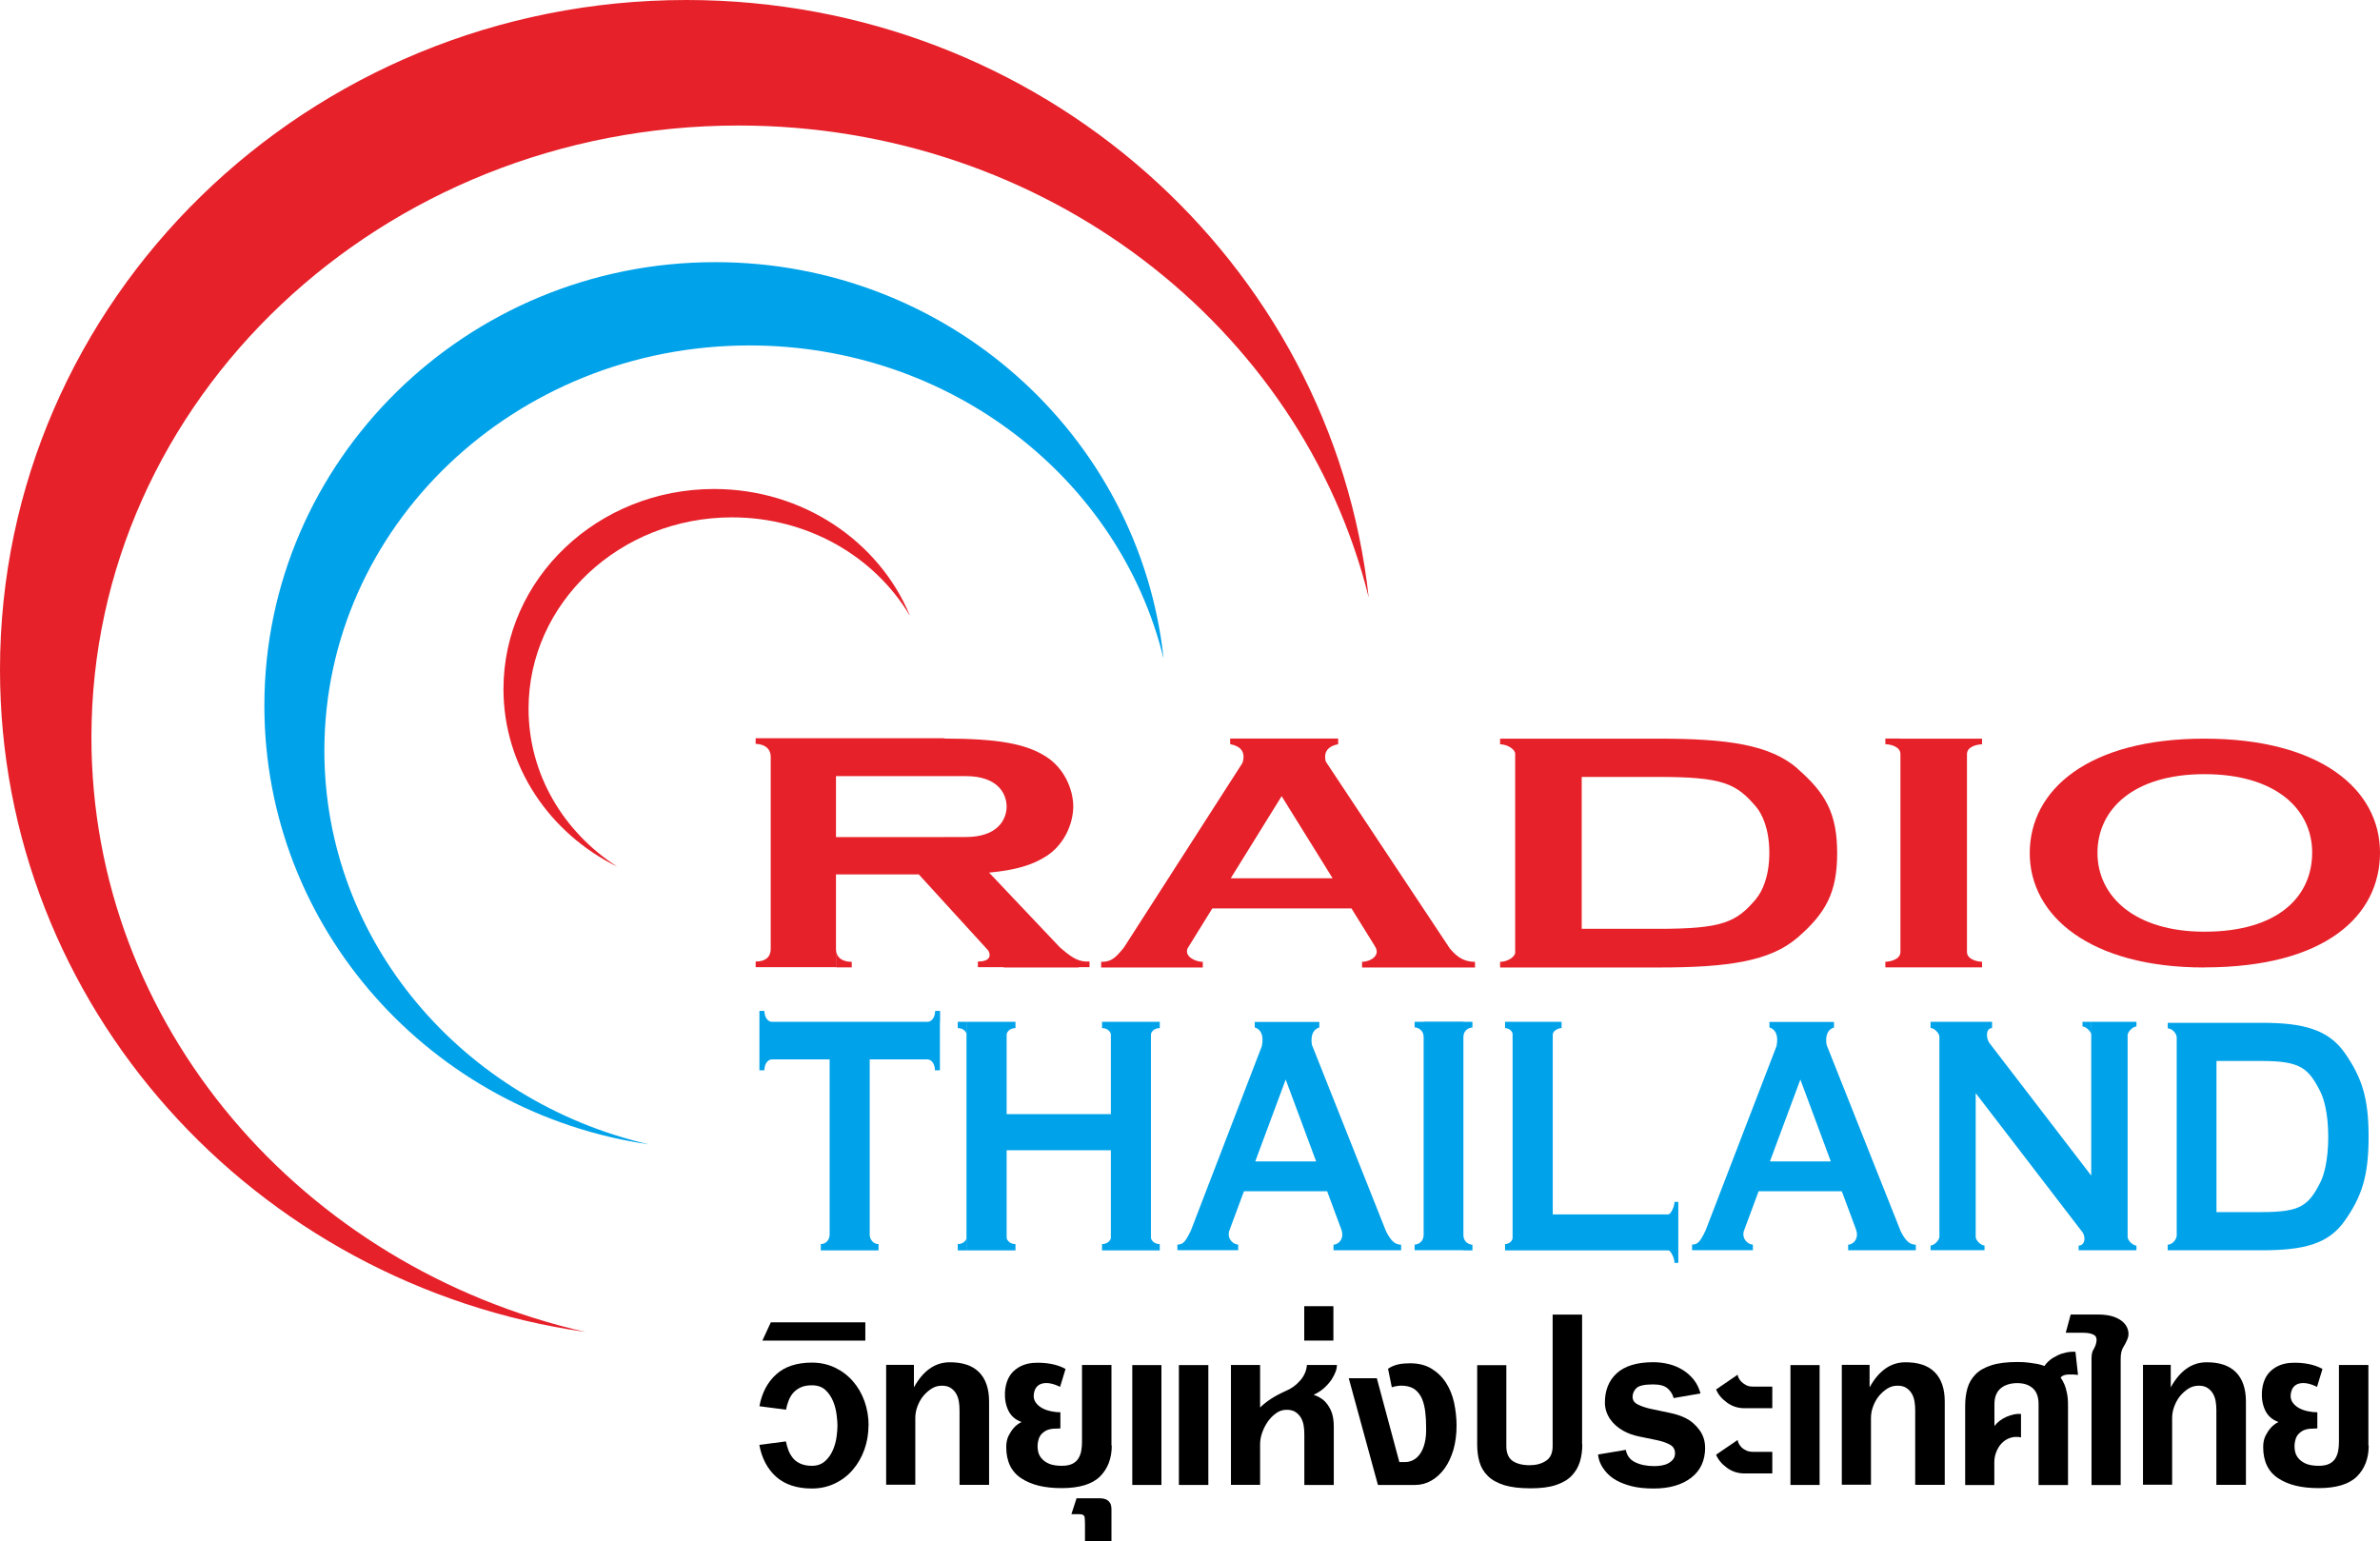 <?xml version="1.0" encoding="UTF-8"?>
<svg id="uuid-673ed961-56d4-4a60-b5fc-77f5f9299f89" data-name="Layer 2" xmlns="http://www.w3.org/2000/svg" width="240" height="155.43" viewBox="0 0 240 155.43">
  <g id="uuid-60489f77-6fd1-430d-8a66-6901576f9c0e" data-name="Layer 2">
    <g id="uuid-6a85537f-c967-442e-99bc-8d229352e4b9" data-name="Layer 1-2">
      <g>
        <path d="M138.02,60.26c-6.75-27.28-32.64-47.6-63.54-47.6-36.04,0-65.26,27.63-65.26,61.71,0,29.05,21.23,53.42,49.81,59.97C25.63,129.55,0,101.46,0,67.54,0,30.24,30.99,0,69.21,0c35.7,0,65.1,26.38,68.81,60.26h0Z" fill="#e6212a" fill-rule="evenodd"/>
        <path d="M117.32,66.36c-4.44-18.07-21.44-31.52-41.74-31.52-23.68,0-42.87,18.29-42.87,40.87,0,19.24,13.95,35.37,32.73,39.71-21.94-3.18-38.78-21.77-38.78-44.25,0-24.7,20.36-44.73,45.46-44.73,23.46,0,42.76,17.47,45.21,39.91h0Z" fill="#00a2ea" fill-rule="evenodd"/>
        <path d="M91.72,62.05c-3.52-5.89-10.22-9.87-17.9-9.87-11.33,0-20.52,8.64-20.52,19.3,0,6.62,3.54,12.46,8.94,15.93-6.82-3.36-11.47-10.12-11.47-17.92,0-11.14,9.51-20.17,21.23-20.17,8.95,0,16.61,5.26,19.73,12.71h0Z" fill="#e6212a" fill-rule="evenodd"/>
        <g>
          <path d="M95.19,74.49h0c5.51.01,8.29.53,10.32,1.84,1.8,1.16,2.69,3.23,2.72,4.96h0v.1h0c-.03,1.73-.92,3.81-2.72,4.96-1.37.89-3.09,1.41-5.77,1.66l7.14,7.54c1.16.99,1.82,1.5,2.99,1.43v.57h-1.1l.03.03h-7.57l-.03-.03h-2.59v-.57c1.16,0,1.37-.53,1.05-1.11l-7.01-7.68h-8.35v9.36h-8.1v-.57c1.01,0,1.52-.47,1.52-1.28v-7.52h0v-3.78h0v-6.15h0v-1.9c0-1.04-.89-1.32-1.52-1.32v-.57h19ZM95.19,84.42h2.21c3.07,0,4.09-1.62,4.11-3.07-.02-1.45-1.04-3.07-4.11-3.07h-13.1v6.15h10.89ZM85.89,97v.57h-1.58v-1.84c0,.8.57,1.28,1.58,1.28h0Z" fill="#e6212a" fill-rule="evenodd"/>
          <path d="M124.05,75.06v-.57h10.89v.57c-.92.17-1.52.7-1.25,1.75l12.51,18.85c.86,1.03,1.57,1.34,2.54,1.35v.57h-11.39v-.57c.76,0,1.97-.6,1.27-1.61l.05.07-2.39-3.85h-14.03l-2.5,4.04c-.33.85.84,1.35,1.54,1.35v.57h-10.25v-.57c.99,0,1.39-.33,2.28-1.42h0s11.97-18.64,11.97-18.64c.37-1.15-.25-1.71-1.21-1.89h-.01ZM124.11,88.58h10.27l-5.14-8.28-5.13,8.28Z" fill="#e6212a" fill-rule="evenodd"/>
          <path d="M181.27,77.52c-2.78-2.41-7.03-3.02-14.05-3.02h-15.95v.57c.76,0,1.51.52,1.52.94v20.06c0,.43-.76.94-1.52.94v.57h15.95c7.03,0,11.27-.62,14.05-3.02,2.84-2.46,3.99-4.54,3.99-8.51s-1.15-6.05-3.99-8.51h0ZM177.09,90.66c-2,2.36-3.36,3.02-9.87,3.02h-7.72v-15.32h7.72c6.52,0,7.87.66,9.87,3.02.57.67,1.33,2.17,1.33,4.63s-.76,3.97-1.33,4.63h0Z" fill="#e6212a" fill-rule="evenodd"/>
          <path d="M191.64,74.49h-1.52v.57c.44,0,1.52.21,1.52.99v19.96c0,.78-1.07.99-1.52.99v.57h9.75v-.57c-.44,0-1.51-.21-1.52-.98v-19.97c0-.77,1.07-.98,1.52-.98v-.57s-8.23,0-8.23,0Z" fill="#e6212a" fill-rule="evenodd"/>
          <path d="M222.28,97.57c12.21,0,17.72-5.21,17.72-11.58s-6.01-11.49-17.72-11.49-17.6,5.17-17.6,11.54,6.14,11.54,17.6,11.54ZM222.3,93.97c7.48,0,10.86-3.59,10.86-7.98s-3.69-7.91-10.86-7.91-10.79,3.56-10.79,7.94,3.76,7.95,10.79,7.95h0Z" fill="#e6212a" fill-rule="evenodd"/>
        </g>
        <g>
          <path d="M126.53,103.63v-.56h6.51v.56c-.55.17-.91.7-.75,1.74l7.48,18.82c.52,1.03.94,1.34,1.52,1.35v.56h-6.82v-.56c.46,0,1.18-.59.76-1.61l.03.07-1.43-3.85h-8.39l-1.5,4.04c-.2.85.5,1.34.92,1.34v.56h-6.13v-.56c.59,0,.83-.33,1.36-1.42h0s7.16-18.61,7.16-18.61c.22-1.15-.15-1.7-.73-1.88h.01ZM126.57,117.14h6.15l-3.07-8.26-3.07,8.26h0Z" fill="#00a2ea" fill-rule="evenodd"/>
          <path d="M178.43,103.63v-.56h6.51v.56c-.55.17-.91.7-.75,1.74l7.48,18.82c.52,1.03.94,1.34,1.52,1.35v.56h-6.82v-.56c.46,0,1.18-.59.76-1.61l.03.07-1.43-3.85h-8.39l-1.5,4.04c-.2.85.5,1.34.92,1.34v.56h-6.13v-.56c.59,0,.83-.33,1.36-1.42h0s7.16-18.61,7.16-18.61c.22-1.15-.15-1.7-.73-1.88h.01ZM178.47,117.14h6.15l-3.07-8.26-3.07,8.26Z" fill="#00a2ea" fill-rule="evenodd"/>
          <path d="M218.6,103.72v-.56h9.51c4.18,0,6.7.68,8.36,3.07,1.69,2.45,2.38,4.48,2.38,8.43h0c0,3.93-.68,6-2.38,8.43-1.66,2.4-4.18,3.01-8.37,3.01h-9.51v-.56c.45,0,.9-.51.91-.93v-19.96c0-.42-.46-.93-.91-.93h0ZM234.78,114.63c0-2.41-.47-3.89-.8-4.54-1.19-2.35-2-3.08-5.87-3.08h-4.6v15.24h4.6c3.88,0,4.69-.66,5.88-3.01.34-.66.79-2.16.79-4.61h0Z" fill="#00a2ea" fill-rule="evenodd"/>
          <path d="M143.56,103.06h-.91v.56c.26,0,.91.21.91.99v19.93c0,.78-.64.99-.91.99v.56h4.92v-23.05h-4.02ZM148.48,103.06h-.91v1.56c0-.78.64-.99.91-.99v-.56h0ZM148.48,126.11h-.91v-1.56c0,.78.64.99.91.99v.56h0Z" fill="#00a2ea" fill-rule="evenodd"/>
          <path d="M194.68,103.69v-.63h4.56v.35h0v-.35h1.64v.63c-.55,0-.67.78-.31,1.45l10.31,13.43v-15.51h4.56v.47c-.38,0-.88.55-.89.86v20.38c0,.32.51.86.89.86v.47h-4.56v-.68h0v.68h-1.27v-.47c.55,0,.76-.65.44-1.28l-10.82-14.1v14.51c0,.32.51.86.89.86v.47h-5.44v-.47c.38,0,.88-.55.89-.86v-20.22c-.01-.32-.51-.86-.89-.86h0ZM210,103.06v.47c.38,0,.89.55.89.87v-1.34h-.89Z" fill="#00a2ea" fill-rule="evenodd"/>
          <path d="M94.8,103.06v-1.1h-.5c0,.67-.38,1.1-.76,1.1h1.27ZM77.83,103.06c-.38,0-.74-.44-.75-1.1h-.5v1.1h0v3.79h0v1.1h.5c0-.67.37-1.1.75-1.1h5.83v17.69c0,.47-.35.94-.89.94v.63h5.82v-.63c-.53,0-.88-.47-.89-.94v-17.69h5.83c.38,0,.75.44.75,1.1h.5v-1.1h0v-3.79h-16.97.02Z" fill="#00a2ea" fill-rule="evenodd"/>
          <path d="M151.77,103.69v-.63h5.7v.63c-.38,0-.88.31-.89.63v18.16h11.65c.25,0,.63-.79.63-1.26h.38v4.89h-17.47v-.63c.38,0,.76-.31.76-.63v-20.54c0-.31-.38-.62-.76-.62h0ZM169.24,126.11v1.26h-.38c0-.47-.38-1.26-.63-1.26h1.01,0Z" fill="#00a2ea" fill-rule="evenodd"/>
          <path d="M96.58,103.69v-.63h.89v1.26c0-.16-.25-.63-.89-.63ZM102.4,103.69v-.63h-4.94v23.05h4.94v-.63c-.63,0-.88-.47-.89-.63v-8.84h10.51v8.84c0,.16-.26.63-.89.63v.63h5.82v-.63c-.63,0-.88-.47-.89-.63v-20.53c0-.16.26-.63.89-.63v-.63h-5.82v.63c.63,0,.88.47.89.63v8.05h-10.51v-8.05c0-.16.26-.63.89-.63h0ZM96.58,126.11v-.63c.63,0,.89-.47.89-.63v1.26h-.89Z" fill="#00a2ea" fill-rule="evenodd"/>
        </g>
        <g>
          <path d="M87.58,143.74c0,.88-.14,1.7-.42,2.48s-.68,1.46-1.18,2.04-1.11,1.04-1.81,1.37c-.7.33-1.46.5-2.3.5-1.52,0-2.71-.4-3.6-1.18-.88-.79-1.45-1.86-1.7-3.22l2.68-.35c.06.29.14.58.25.88.11.29.26.55.45.79s.44.42.76.57c.31.14.7.22,1.16.22.55,0,.98-.16,1.33-.47s.6-.68.79-1.12.31-.88.37-1.34.09-.83.09-1.12-.03-.67-.09-1.12c-.06-.46-.17-.91-.35-1.34s-.43-.82-.77-1.13c-.34-.32-.79-.48-1.36-.48-.47,0-.85.07-1.16.22s-.56.34-.76.57c-.19.23-.34.5-.45.79-.11.29-.19.58-.25.88l-2.68-.35c.25-1.36.82-2.43,1.7-3.22.88-.79,2.08-1.18,3.6-1.18.83,0,1.6.17,2.3.5.7.33,1.3.78,1.81,1.36s.9,1.25,1.18,2.02c.28.78.42,1.6.42,2.48h0Z"/>
          <path d="M76.88,135.21l.85-1.84h9.53v1.84h-10.38Z"/>
          <path d="M96.76,149.77v-7.52c0-.31-.02-.61-.07-.91-.05-.29-.14-.55-.28-.79-.14-.23-.32-.42-.55-.57s-.52-.22-.88-.22c-.39,0-.74.1-1.06.31s-.6.46-.85.77c-.24.31-.43.66-.57,1.05s-.2.77-.2,1.13v6.73h-2.94v-12.09h2.8v2.27c.91-1.65,2.09-2.5,3.53-2.53,1.34-.02,2.35.31,3.03.99.68.68,1.02,1.67,1.02,2.97v8.4h-2.98Z"/>
          <path d="M112.11,145.81c0,1.28-.4,2.32-1.18,3.1s-2.08,1.18-3.86,1.18-3.07-.33-4.08-.99c-1.01-.66-1.52-1.71-1.52-3.15,0-.44.08-.83.23-1.13.16-.31.33-.58.52-.79.19-.23.46-.44.79-.61-.62-.22-1.06-.6-1.33-1.16s-.37-1.18-.34-1.84c.06-.95.37-1.68.93-2.18s1.28-.77,2.15-.79c.56-.02,1.1.02,1.61.12.52.1.98.26,1.42.5l-.55,1.81c-.7-.35-1.3-.46-1.79-.34s-.78.48-.86,1.06c-.04.33.02.61.19.85.16.23.38.42.65.57s.57.25.91.32c.33.07.64.1.93.1v1.63c-.23,0-.47.01-.73.03-.25.02-.48.08-.68.17-.2.1-.38.24-.54.42-.16.19-.26.45-.32.8-.04.23-.04.49,0,.77.04.28.14.54.32.77s.43.43.76.58.78.23,1.34.23c.43,0,.78-.07,1.05-.2s.48-.32.62-.55c.14-.23.24-.5.29-.79.05-.29.07-.59.07-.91v-7.72h2.97v8.13h.01Z"/>
          <path d="M109.41,155.43v-1.66c0-.23-.01-.47-.03-.7s-.19-.35-.52-.35h-.82l.52-1.6h2.43c.19,0,.36.04.52.1.17.07.3.18.41.34s.16.39.16.7v3.17h-2.68,0Z"/>
          <path d="M114.18,149.77v-12.09h2.94v12.09h-2.94ZM118.88,149.77v-12.09h2.97v12.09h-2.97Z"/>
          <path d="M134.82,137.68c0,.17-.04.4-.13.65s-.23.53-.42.82c-.19.28-.44.56-.73.83-.29.27-.65.5-1.08.7.37.11.71.3,1.02.55.25.22.49.53.7.96s.32.99.32,1.69v5.89h-2.97v-5.1c0-.31-.02-.61-.07-.9-.05-.29-.14-.55-.28-.79-.14-.23-.32-.42-.55-.57s-.52-.22-.88-.22c-.39,0-.74.11-1.06.34s-.6.51-.85.86c-.24.35-.43.73-.57,1.13s-.2.8-.2,1.16v4.08h-2.94v-12.09h2.94v4.29c.27-.27.62-.55,1.06-.85.44-.29.95-.56,1.53-.82.56-.23,1.05-.59,1.46-1.06.41-.47.63-1,.67-1.56h3.03,0Z"/>
          <path d="M131.52,135.21v-3.47h2.94v3.47h-2.94Z"/>
          <path d="M146.88,143.8c0,.89-.11,1.7-.32,2.43-.22.73-.51,1.36-.89,1.88-.38.52-.82.93-1.33,1.22-.5.29-1.05.44-1.63.44h-3.76l-2.94-10.76h2.83l2.27,8.45h.61c.25,0,.51-.06.77-.19.26-.13.5-.34.7-.62s.37-.66.48-1.11c.11-.44.16-.99.14-1.63,0-.55-.03-1.06-.09-1.54-.06-.49-.17-.91-.32-1.28-.16-.37-.38-.67-.67-.91-.29-.23-.67-.37-1.13-.41-.22-.02-.4-.02-.55,0s-.28.04-.38.06c-.16.04-.26.07-.32.09l-.38-1.87c.33-.22.67-.36,1.03-.44.36-.08.76-.11,1.21-.11.83,0,1.55.18,2.14.54s1.08.83,1.46,1.42c.38.58.65,1.25.82,2.01.16.76.25,1.54.25,2.33h-.01Z"/>
          <path d="M159.56,145.67c0,.64-.08,1.24-.25,1.78-.17.55-.45,1.01-.85,1.42s-.93.7-1.6.92c-.67.22-1.51.32-2.52.32-1.09,0-1.97-.11-2.66-.32-.69-.22-1.24-.52-1.64-.92-.41-.4-.69-.87-.85-1.42-.16-.55-.23-1.13-.23-1.78v-7.98h2.94v8.16c0,.7.21,1.19.62,1.49.42.29,1,.44,1.73.44.64,0,1.19-.14,1.64-.44.46-.29.68-.79.68-1.49v-13.26h2.97v13.08h0Z"/>
          <path d="M171.95,145.96c0,1.34-.47,2.37-1.42,3.09-.94.72-2.2,1.08-3.78,1.08-.86,0-1.59-.08-2.2-.23-.61-.16-1.12-.35-1.53-.58s-.74-.49-.99-.77c-.25-.28-.44-.55-.57-.8-.13-.25-.21-.47-.25-.67-.04-.19-.06-.32-.06-.38l2.8-.47c.1.56.4.98.92,1.24.52.26,1.16.4,1.94.4.25,0,.5-.02.74-.06.24-.04.47-.11.67-.22s.37-.24.5-.41c.13-.16.19-.37.19-.6,0-.41-.18-.7-.54-.89s-.8-.34-1.34-.45-1.1-.23-1.7-.35-1.15-.31-1.63-.58c-.56-.31-1.01-.71-1.34-1.19-.33-.49-.5-1.01-.52-1.57-.02-1.28.38-2.3,1.19-3.04.82-.75,2.05-1.12,3.7-1.12.55,0,1.07.07,1.59.2s.98.34,1.4.6.78.59,1.09.98c.31.39.53.85.67,1.37l-2.71.47c-.1-.39-.3-.71-.61-.98s-.8-.4-1.46-.4c-.88,0-1.44.13-1.69.38s-.38.55-.38.88c0,.35.2.62.6.8.4.19.88.34,1.44.45s1.15.24,1.76.37,1.14.31,1.59.54c.5.25.95.64,1.34,1.16s.58,1.12.58,1.78h0Z"/>
          <path d="M175.91,142.03c-.66,0-1.25-.19-1.78-.58s-.88-.83-1.08-1.31l2.18-1.49c0,.08.03.19.09.32s.16.26.29.4c.14.13.29.24.48.34s.41.14.68.14h1.95v2.18h-2.83ZM175.91,148.61c-.66,0-1.25-.19-1.78-.58s-.88-.83-1.08-1.31l2.18-1.49c0,.1.04.22.1.35.07.14.16.27.29.4.13.13.29.23.48.32s.42.13.67.13h1.95v2.18h-2.83Z"/>
          <path d="M180.55,149.77v-12.09h2.94v12.09h-2.94Z"/>
          <path d="M193.13,149.77v-7.52c0-.31-.02-.61-.07-.91-.05-.29-.14-.55-.28-.79-.14-.23-.32-.42-.55-.57s-.52-.22-.88-.22c-.39,0-.74.1-1.06.31s-.6.46-.85.77c-.24.31-.43.66-.57,1.05s-.2.77-.2,1.13v6.73h-2.94v-12.09h2.8v2.27c.91-1.65,2.09-2.5,3.53-2.53,1.34-.02,2.35.31,3.03.99.68.68,1.02,1.67,1.02,2.97v8.4h-2.98Z"/>
          <path d="M209.54,138.67c-.27-.04-.59-.05-.96-.04-.37.01-.63.11-.79.31.11.14.24.36.38.67.1.23.19.52.26.88.08.35.11.78.11,1.28v8.01h-2.97v-8.16c0-.72-.19-1.25-.58-1.6s-.91-.52-1.57-.52-1.24.17-1.66.52-.64.88-.64,1.6v2.21c.29-.39.7-.7,1.21-.93.52-.23,1-.33,1.47-.29v2.36c-.41-.08-.78-.06-1.11.06-.33.11-.61.3-.85.55s-.41.55-.54.88-.19.67-.19,1.02v2.3h-2.94v-8.01c0-.64.08-1.23.23-1.76s.43-1,.82-1.4.93-.7,1.62-.92c.69-.22,1.56-.32,2.61-.32.44,0,.84.02,1.18.07s.62.09.86.13c.14.04.26.07.37.1s.21.06.31.1c.14-.22.32-.41.55-.6s.5-.34.79-.48c.29-.14.59-.23.89-.29s.6-.08.89-.06l.26,2.33h0Z"/>
          <path d="M214.52,135.09c-.08.19-.16.35-.23.48s-.15.25-.22.38-.12.28-.16.45c-.04.17-.06.41-.06.7v12.68h-2.94v-12.68c0-.43.05-.72.14-.88s.19-.33.26-.52c.17-.5.14-.85-.09-1.02-.23-.17-.63-.26-1.19-.26h-1.72l.5-1.84h2.74c.64,0,1.18.08,1.61.23.44.16.77.36,1.01.61s.38.52.44.82.03.58-.09.85h0Z"/>
          <path d="M223.5,149.77v-7.52c0-.31-.02-.61-.07-.91-.05-.29-.14-.55-.28-.79-.14-.23-.32-.42-.55-.57s-.52-.22-.88-.22c-.39,0-.74.1-1.06.31s-.6.46-.85.77c-.24.31-.43.66-.57,1.05s-.2.77-.2,1.13v6.73h-2.94v-12.09h2.8v2.27c.91-1.65,2.09-2.5,3.53-2.53,1.34-.02,2.35.31,3.03.99.68.68,1.02,1.67,1.02,2.97v8.4h-2.98Z"/>
          <path d="M238.86,145.81c0,1.28-.4,2.32-1.18,3.1s-2.08,1.18-3.86,1.18-3.07-.33-4.08-.99c-1.01-.66-1.52-1.71-1.52-3.15,0-.44.08-.83.23-1.13.16-.31.33-.58.52-.79.19-.23.46-.44.79-.61-.62-.22-1.06-.6-1.33-1.16s-.37-1.18-.34-1.84c.06-.95.37-1.68.93-2.18s1.28-.77,2.15-.79c.56-.02,1.1.02,1.61.12.52.1.98.26,1.42.5l-.55,1.81c-.7-.35-1.3-.46-1.79-.34s-.78.48-.86,1.06c-.04.33.02.61.19.85.16.23.38.42.65.57s.57.25.91.32c.33.07.64.1.93.1v1.63c-.23,0-.47.01-.73.03-.25.02-.48.08-.68.17-.2.1-.38.24-.54.42-.16.19-.26.45-.32.8-.04.23-.04.49,0,.77.04.28.14.54.32.77s.43.43.76.58.78.23,1.34.23c.43,0,.78-.07,1.05-.2s.48-.32.62-.55c.14-.23.24-.5.29-.79.05-.29.07-.59.07-.91v-7.72h2.97v8.13h.01Z"/>
        </g>
      </g>
    </g>
  </g>
</svg>